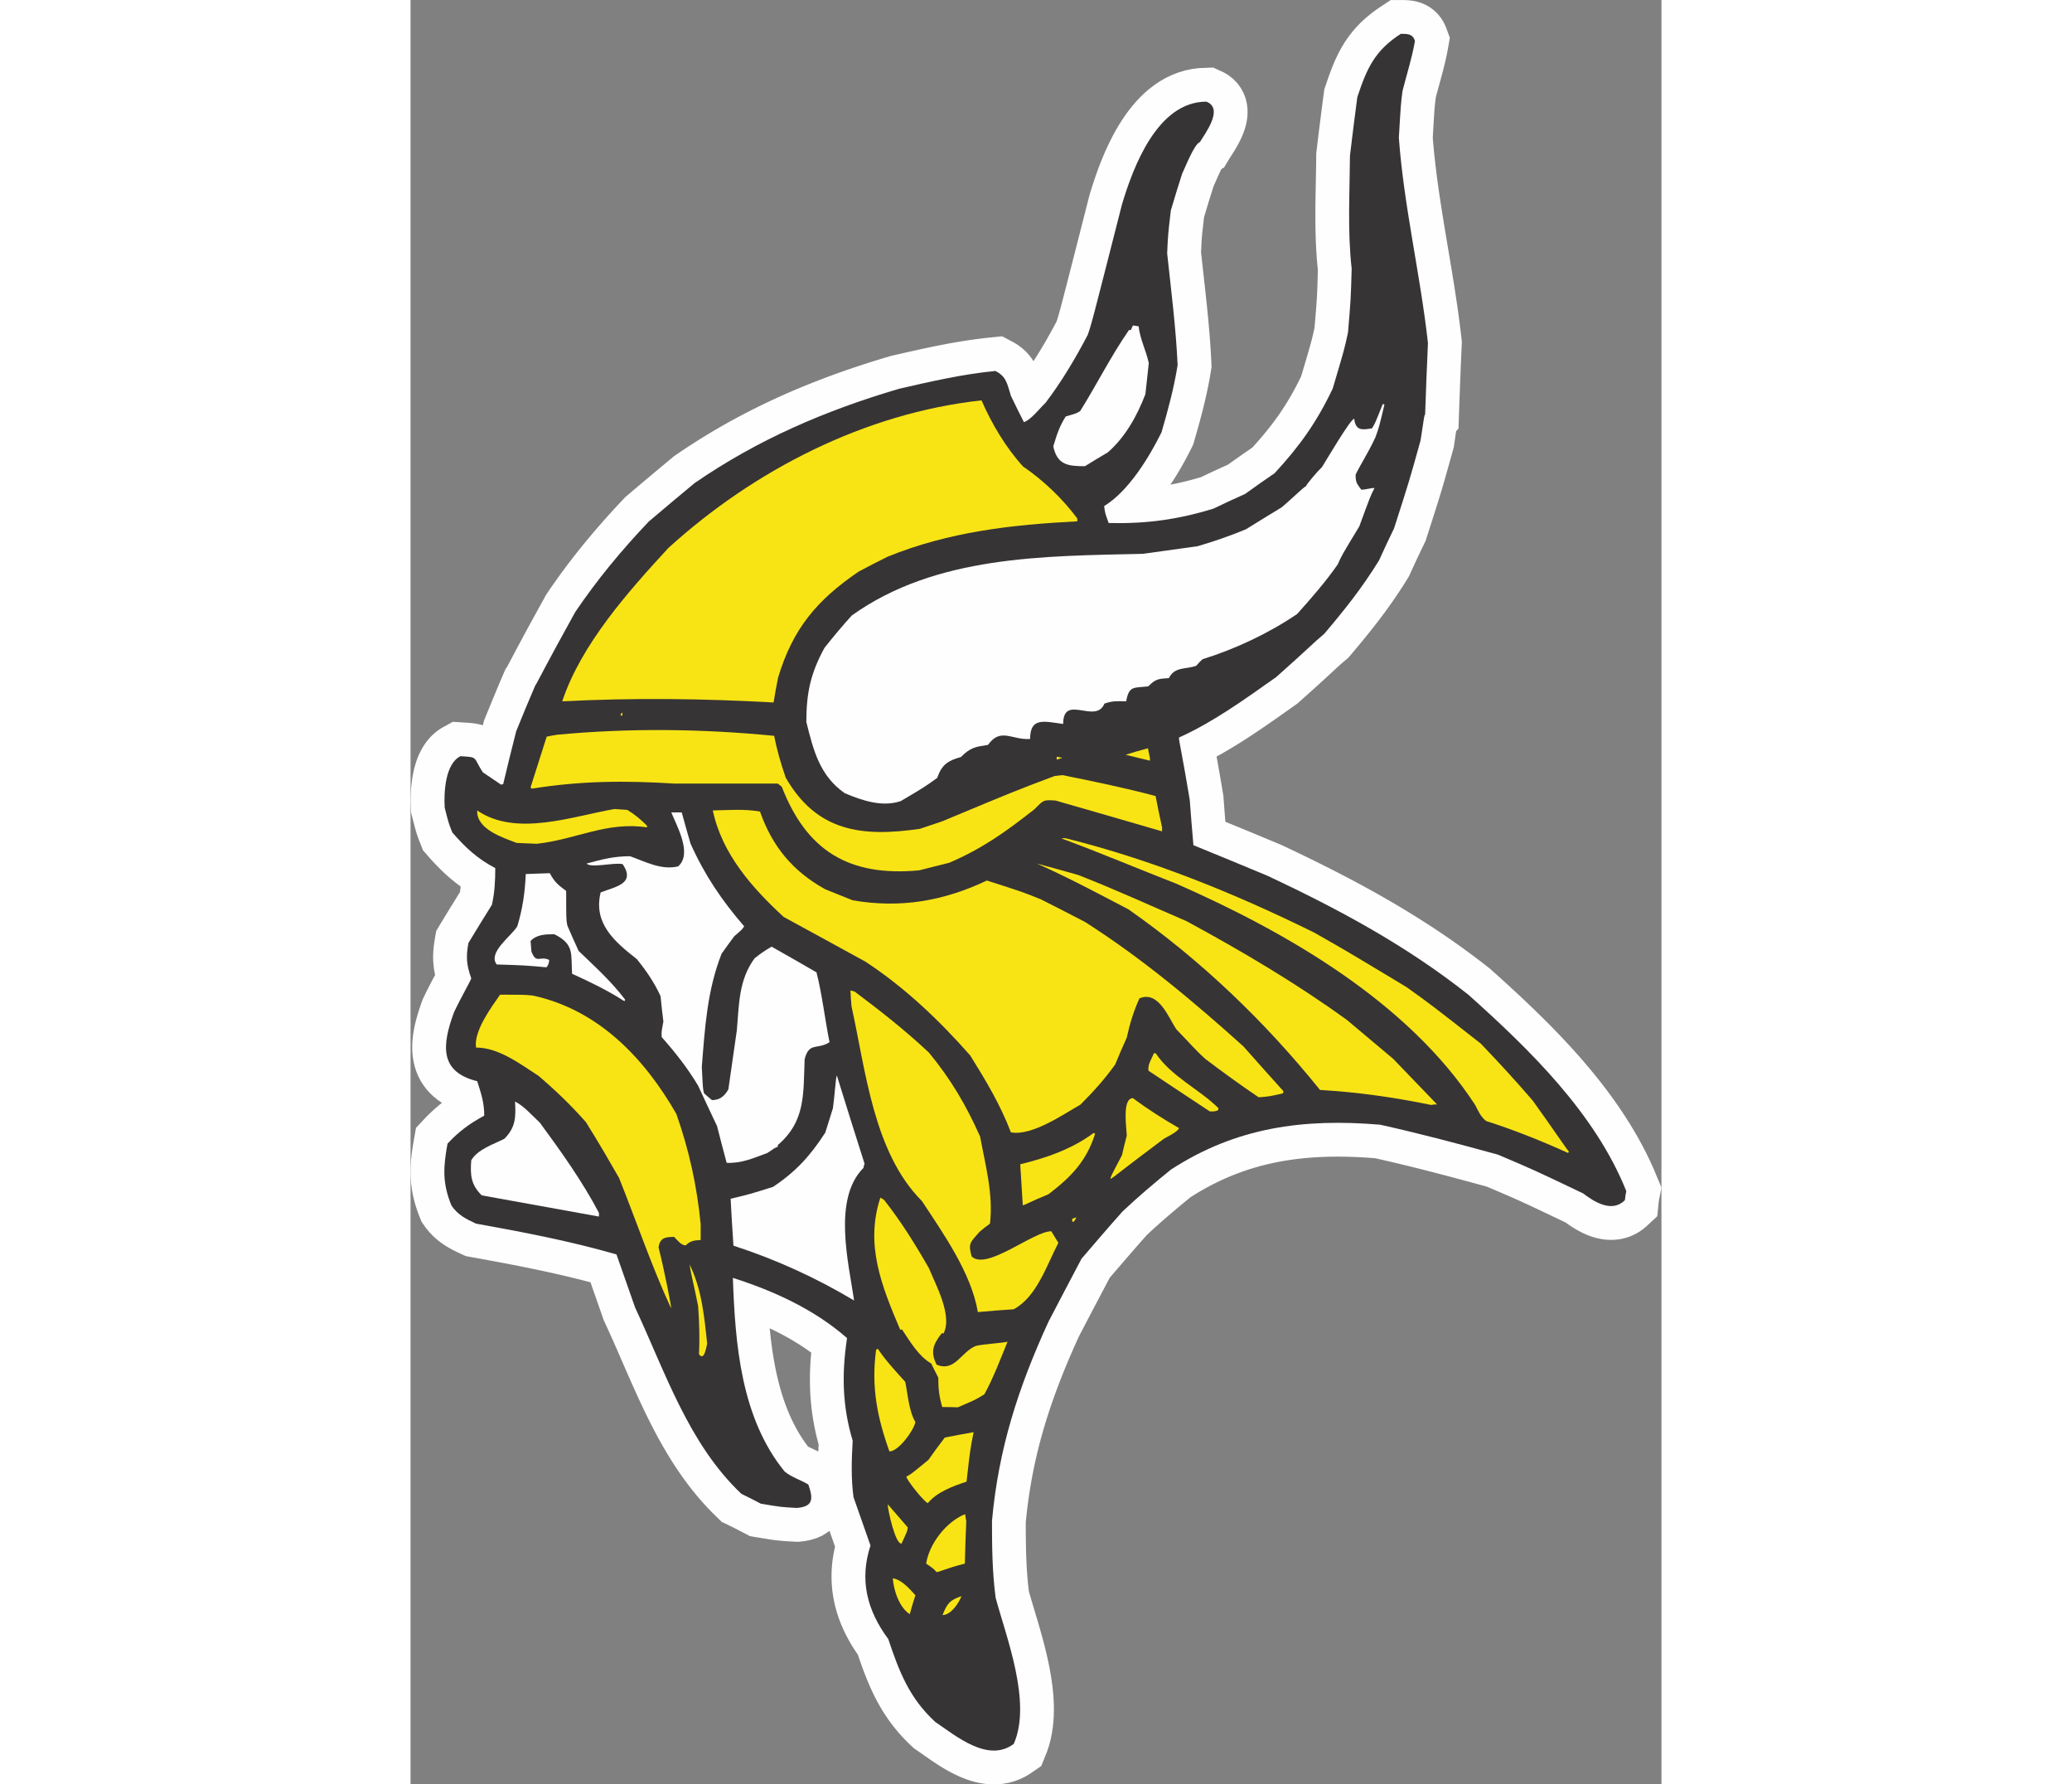 <?xml version="1.0" encoding="UTF-8"?>
<!DOCTYPE svg PUBLIC "-//W3C//DTD SVG 1.1//EN" "http://www.w3.org/Graphics/SVG/1.1/DTD/svg11.dtd">
<!-- Creator: CorelDRAW -->
<svg xmlns="http://www.w3.org/2000/svg" xml:space="preserve" width="7.848in" height="6.757in" version="1.1" style="shape-rendering:geometricPrecision; text-rendering:geometricPrecision; image-rendering:optimizeQuality; fill-rule:evenodd; clip-rule:evenodd"
viewBox="0 0 7847.74 11192.11"
 xmlns:xlink="http://www.w3.org/1999/xlink"
 xmlns:xodm="http://www.corel.com/coreldraw/odm/2003">
 <rect x="0" y="0" width="7847.74" height="11192.11" fill="#808080" stroke="none"/>
 <defs>
  <style type="text/css">
   <![CDATA[
    .fil0 {fill:#FEFEFE}
    .fil1 {fill:#373435}
    .fil2 {fill:#F8E415}
   ]]>
  </style>
 </defs>
 <g id="Layer_x0020_1">
  <g id="_2008741705136">
   <path class="fil0" d="M4961.75 1529.83l0.35 -6.52 0.35 -5.91 0.35 -5.75 0.38 -5.67 0.37 -5.4 0.4 -5.25 0.4 -5.12 0.95 -11.1 0.49 -5.32 0.58 -5.96 0.63 -6.29 0.69 -6.66 0.74 -7.02 0.8 -7.33 0.9 -8.12 0.95 -8.53 1.04 -9.1 1.12 -9.76 1.22 -10.44 1.32 -11.33 1.41 -12.01 0.99 -8.5 1.3 -4.39 2.12 -7.12 2.14 -7.2 2.1 -7.04 2.15 -7.19 2.15 -7.17 2.14 -7.15 2.13 -7.11 2.08 -6.9 2.14 -7.04 2.18 -7.17 2.16 -7.09 2.09 -6.87 2.17 -7.05 2.18 -7.11 3.73 -12.1 2.73 -8.82 2.18 -7.02 2.14 -6.89 3.87 -12.31 4.53 -14.35 2.51 -7.91 2.21 -6.9 2.26 -7.04 2.2 -6.84 0.45 -1.38 4.56 -10.14 5.82 -13.23 6.09 -13.87 6.3 -14.3 6.47 -14.43 6.58 -14.31 6.52 -13.71 6.18 -12.47 0.81 -1.53 15.72 -8.19 32.91 -54.72 2.15 -3.44 3.17 -4.99 4.03 -6.25 4.83 -7.49 5.37 -8.39 5.82 -9.2 6.26 -10.07 6.55 -10.81 6.75 -11.45 6.92 -12.17 7.07 -12.95 7.11 -13.72 7.08 -14.49 6.93 -15.24 6.85 -16.38 6.56 -17.54 6.09 -18.62 5.53 -20.16 4.72 -21.95 3.51 -23.88 1.86 -26.16 -0.48 -28.37 -3.57 -30.88 -7.66 -32.64 -12.36 -33.49 -17.58 -32.92 -22.36 -30.77 -26.39 -27.21 -28.83 -22.7 -29.99 -18.04 -66.85 -30.69 -88.15 3.68 -45.06 5.69 -43.76 9.3 -42.15 12.66 -40.31 15.72 -38.23 18.39 -36.07 20.7 -33.97 22.69 -31.91 24.41 -29.88 25.77 -27.98 26.94 -26.19 27.87 -24.61 28.72 -23.07 29.38 -21.65 29.86 -20.35 30.27 -19.19 30.65 -18.05 30.88 -17 30.98 -16 31.02 -15.1 31 -14.23 30.86 -13.39 30.64 -12.59 30.29 -11.88 29.95 -11.15 29.47 -10.45 28.83 -9.79 28.14 -9.17 27.39 -8.55 26.5 -7.96 25.49 -8.5 28.11 -18.41 72.21 -16.15 63.43 -15.13 59.36 -14.12 55.42 -13.19 51.69 -12.24 48.04 -11.39 44.57 -10.53 41.24 -9.74 38.05 -8.99 35.06 -8.25 32.16 -7.56 29.37 -6.92 26.8 -6.3 24.33 -5.74 22.07 -5.18 19.83 -4.69 17.8 -4.23 15.91 -3.8 14.15 -3.39 12.48 -3.05 11.04 -2.71 9.7 -2.41 8.42 -2.14 7.34 -1.88 6.31 -1.77 5.73 -1.7 5.41 -1.64 5.08 -1.66 5.05 -0.7 2.09 -6.45 12.19 -7.07 13.2 -7.08 13.13 -7.16 13.14 -7.17 13.07 -7.19 12.97 -7.21 12.87 -7.29 12.88 -7.34 12.85 -7.35 12.73 -7.38 12.65 -7.45 12.62 -7.5 12.58 -7.55 12.52 -7.54 12.36 -7.63 12.35 -7.68 12.3 -7.73 12.23 -7.78 12.15 -5.62 8.67 -11.25 -17.26 -17.75 -22.8 -20.36 -21.89 -22.49 -20.15 -23.88 -17.93 -24.82 -15.63 -75.8 -40.27 -83.81 8.38 -20.7 2.23 -20.61 2.39 -20.61 2.53 -20.54 2.68 -20.35 2.8 -20.38 2.93 -20.34 3.07 -20.22 3.18 -20.13 3.28 -20.04 3.39 -20.02 3.48 -19.98 3.6 -19.83 3.66 -19.79 3.75 -19.76 3.82 -19.72 3.91 -19.62 3.96 -19.53 4.03 -19.5 4.08 -19.42 4.14 -19.39 4.17 -19.26 4.21 -19.24 4.23 -19.24 4.29 -19.09 4.28 -19.07 4.31 -19.03 4.32 -18.96 4.34 -18.89 4.33 -18.85 4.33 -25.44 5.84 -50.57 15.13 -44.5 13.65 -44.3 13.95 -44.14 14.27 -43.94 14.6 -43.72 14.91 -43.57 15.26 -43.4 15.62 -43.24 15.99 -43.01 16.35 -42.86 16.73 -42.69 17.13 -42.53 17.53 -42.33 17.93 -42.17 18.35 -42.01 18.78 -41.87 19.24 -41.68 19.67 -41.52 20.13 -41.36 20.6 -41.2 21.07 -41.02 21.54 -40.89 22.05 -40.72 22.55 -40.59 23.07 -40.41 23.59 -40.24 24.11 -40.11 24.64 -39.95 25.2 -39.79 25.73 -39.65 26.31 -46.98 31.96 -16.93 14.1 -9.07 7.56 -8.93 7.46 -8.91 7.42 -9.06 7.55 -9.03 7.53 -8.94 7.46 -8.95 7.46 -9.07 7.57 -9.03 7.54 -8.97 7.5 -9.04 7.55 -9.05 7.57 -8.97 7.5 -18 15.06 -9.06 7.59 -9.14 7.66 -9.01 7.58 -9.01 7.56 -18.12 15.26 -8.97 7.57 -8.99 7.57 -9.14 7.71 -9.1 7.69 -18.12 15.34 -18.16 15.42 -9.01 7.67 -17.67 15.01 -24.15 25.51 -16.45 17.53 -16.34 17.57 -16.24 17.61 -16.17 17.69 -16.09 17.75 -16 17.83 -15.89 17.87 -15.81 17.95 -15.72 18 -15.65 18.12 -15.54 18.17 -15.44 18.23 -15.36 18.33 -15.26 18.4 -15.15 18.45 -15.07 18.56 -14.97 18.63 -14.9 18.74 -14.77 18.8 -14.67 18.88 -14.59 18.99 -14.51 19.1 -14.37 19.16 -14.28 19.25 -14.21 19.4 -14.07 19.44 -13.94 19.49 -13.89 19.65 -13.8 19.78 -13.69 19.88 -18.55 27.29 -22.4 40.33 -16.98 30.67 -16.17 29.28 -15.34 27.9 -14.59 26.57 -13.84 25.31 -13.1 24.03 -12.34 22.74 -11.68 21.55 -11.01 20.39 -10.33 19.21 -9.68 18.05 -9.1 17.01 -8.51 15.95 -7.9 14.85 -7.3 13.78 -6.79 12.82 -6.29 11.91 -5.79 10.97 -5.25 9.96 -4.73 8.96 -4.28 8.08 -3.86 7.27 -3.26 6.14 -2.83 5.25 -2.32 4.28 -1.07 1.94 -9.67 13.41 -12.99 29.99 -3.95 9.14 -3.92 9.12 -3.87 9.05 -3.87 9.07 -3.87 9.1 -3.87 9.12 -3.81 9.01 -3.85 9.11 -3.84 9.13 -3.8 9.07 -3.8 9.08 -3.77 9.04 -3.78 9.06 -3.8 9.15 -3.76 9.06 -3.73 9.03 -3.72 9 -3.77 9.14 -3.75 9.12 -3.7 9.01 -3.69 8.99 -3.7 9.02 -3.69 9.01 -3.73 9.12 -3.69 9.03 -3.68 9.01 -3.65 8.96 -3.68 9 -16.38 40.24 -6.23 24.17 -1.31 5.13 -14.79 -4.85 -28.72 -5.89 -23.16 -3 -20.07 -1.79 -19.47 -1.35 -81.92 -5.1 -71.12 39.06 -23.83 16.03 -21.68 17.46 -19.44 18.45 -17.24 19.05 -15.28 19.44 -13.47 19.65 -11.72 19.47 -10.28 19.36 -8.98 19.12 -7.87 18.9 -6.85 18.6 -6 18.34 -5.24 18.13 -4.56 17.84 -3.89 17.41 -3.41 17.2 -2.91 17.02 -2.47 16.62 -2.05 16.25 -1.73 16.03 -1.39 15.8 -1.08 15.42 -0.8 14.87 -0.58 14.58 -0.35 14.24 -0.16 13.85 0.05 13.39 0.19 12.91 0.35 12.48 0.48 11.94 1.63 31.07 9.54 37.55 3.93 15.37 3.57 13.94 3.29 12.57 3.06 11.5 3 10.94 3.05 10.72 3.1 10.33 3.19 10.13 3.34 10.03 3.45 9.9 3.51 9.57 3.53 9.38 3.67 9.49 3.87 9.88 17.64 44.63 32.28 36.98 8.64 9.76 8.67 9.69 8.69 9.54 8.76 9.51 8.92 9.5 8.96 9.39 8.94 9.19 9.03 9.15 9.24 9.15 9.46 9.21 9.53 9.02 9.56 8.87 9.8 8.87 9.99 8.83 9.99 8.58 10.1 8.51 10.47 8.55 10.63 8.45 10.71 8.25 10.82 8.14 11.16 8.13 1.98 1.4 -0.03 0.36 -0.58 5.45 -0.63 5.34 -0.66 5.31 -0.72 5.35 -0.74 5.26 -0.78 5.06 -0.61 3.77 -2.97 4.78 -4.65 7.47 -4.77 7.67 -4.63 7.47 -4.65 7.49 -4.74 7.65 -4.63 7.49 -4.63 7.47 -4.71 7.61 -4.65 7.52 -4.65 7.54 -4.69 7.6 -4.61 7.49 -4.69 7.59 -4.71 7.67 -4.62 7.53 -4.63 7.55 -4.69 7.65 -4.72 7.73 -4.6 7.53 -4.6 7.55 -4.7 7.71 -4.65 7.68 -4.56 7.53 -4.64 7.67 -4.59 7.61 -4.61 7.66 -24.88 41.43 -9.94 57.05 -3.05 20.04 -2.57 20.37 -1.95 20.58 -1.29 20.86 -0.52 21.26 0.33 21.59 1.25 21.56 2.13 21.53 3.05 21.39 3.85 21.15 1.85 8.3 -6.44 12.04 -8.6 16.19 -9.05 17.17 -9.42 18.11 -9.69 18.89 -9.9 19.66 -10 20.32 -14.15 29.49 -11.11 30.81 -7.61 22.07 -7.3 22.27 -6.87 22.39 -6.48 22.71 -5.98 23.03 -5.42 23.3 -4.77 23.65 -4.08 24.06 -3.24 24.6 -2.32 25.24 -1.18 25.79 0.05 26.31 1.52 27.09 3.2 27.66 5.09 28.1 7.18 28.4 9.51 28.58 11.96 28.4 14.47 27.8 16.89 26.8 19.19 25.49 21.29 23.91 23.13 22.06 24.56 20.03 25.88 18.1 2.79 1.67 -3.64 2.85 -8.83 7.07 -8.58 7.07 -8.67 7.27 -8.6 7.41 -8.51 7.48 -8.43 7.62 -8.22 7.57 -8.33 7.84 -8.32 8 -8.14 8.01 -8.19 8.2 -8.08 8.29 -8.12 8.48 -50.18 53.65 -13.67 75.57 -2.55 14.59 -2.45 14.62 -2.32 14.58 -2.2 14.63 -2.05 14.75 -1.89 14.8 -1.7 14.81 -1.52 14.9 -1.31 15.14 -1.08 15.36 -0.81 15.43 -0.55 15.54 -0.24 15.74 0.07 15.85 0.41 15.93 0.74 16.06 1.14 16.37 1.52 16.43 1.92 16.38 2.29 16.49 2.75 16.65 3.14 16.66 3.57 16.66 3.96 16.68 4.41 16.8 4.79 16.73 5.19 16.73 5.6 16.79 6.02 16.82 6.38 16.82 15.27 37.99 24.95 35.4 14.78 18.76 15.43 17.59 15.97 16.41 16.41 15.24 16.61 13.99 16.55 12.72 16.52 11.64 16.22 10.51 15.81 9.52 15.36 8.64 14.87 7.89 14.32 7.23 13.78 6.68 13.21 6.2 36.84 16.96 54.24 9.74 27.49 4.97 27.5 5.01 27.52 5.04 27.43 5.06 27.36 5.1 27.36 5.15 27.36 5.19 27.27 5.23 27.26 5.29 27.18 5.33 27.15 5.4 27.09 5.46 27.03 5.53 26.99 5.6 26.98 5.69 26.9 5.76 26.85 5.84 26.75 5.91 26.74 6.03 26.68 6.11 26.61 6.21 26.51 6.3 26.5 6.43 26.48 6.54 26.35 6.64 26.25 6.75 26.21 6.88 3.32 9.44 3.66 10.37 3.57 10.2 3.63 10.36 3.7 10.56 3.67 10.43 3.59 10.24 3.64 10.39 3.69 10.56 3.66 10.43 3.59 10.26 7.34 21.02 3.67 10.47 3.59 10.27 3.64 10.45 3.71 10.62 3.66 10.45 3.59 10.29 7.36 21.11 7.09 20.24 21.62 46.77 16.91 37.21 16.83 37.6 16.82 38.01 16.82 38.35 16.9 38.71 16.98 38.98 17.13 39.25 17.29 39.43 17.52 39.65 17.8 39.83 18.12 39.94 18.47 40.04 18.9 40.1 19.35 40.12 19.87 40.1 20.4 40.04 21.05 40.01 21.7 39.87 22.43 39.72 23.19 39.51 24.01 39.29 24.9 39.01 25.84 38.71 26.82 38.33 27.86 37.92 28.97 37.48 30.12 36.96 31.3 36.37 32.54 35.74 33.83 35.07 57.76 56.37 38.54 18.5 6.86 3.34 6.97 3.41 7.03 3.48 7.02 3.5 7.04 3.54 7.09 3.59 7.25 3.7 7.32 3.76 7.25 3.72 7.33 3.8 7.52 3.9 7.5 3.89 7.46 3.88 7.5 3.92 37.62 19.64 44.93 7.48 11 1.83 10.31 1.7 9.78 1.62 9.28 1.52 8.79 1.44 8.25 1.32 8.02 1.29 7.91 1.23 7.45 1.14 7.13 1.06 7.28 1.06 6.93 0.96 6.79 0.92 6.75 0.85 7 0.86 6.9 0.76 6.43 0.69 6.7 0.67 6.87 0.65 6.66 0.56 6.48 0.53 6.7 0.5 6.92 0.49 7.07 0.46 7.06 0.44 7.07 0.42 7.57 0.44 7.82 0.43 8.12 0.45 8.59 0.46 27.18 1.48 44.63 -5.28 34.24 -6.75 36.18 -10.94 38.47 -17.02 39.27 -25.25 4.31 -4.02 0.55 1.56 3.34 9.48 9.96 28.44 3.34 9.47 9.95 28.42 3.34 9.47 4.49 12.84 -1.33 5.4 -5.61 26.32 -4.76 26.32 -3.87 26.38 -3 26.38 -2.09 26.27 -1.23 26.15 -0.33 26.16 0.54 26.04 1.42 25.87 2.27 25.74 3.14 25.56 3.96 25.34 4.78 25.11 5.56 24.85 6.37 24.66 7.11 24.34 7.84 24.03 8.54 23.74 9.26 23.48 9.89 23.12 10.51 22.78 11.13 22.52 11.77 22.27 12.3 21.89 12.87 21.61 13.36 21.27 13.89 21.02 8.66 12.48 3.08 9.11 6.8 19.82 6.91 19.74 7 19.65 7.16 19.63 7.3 19.54 7.49 19.52 7.71 19.51 7.97 19.51 8.25 19.53 8.52 19.43 8.81 19.37 9.2 19.45 9.54 19.37 9.92 19.31 10.33 19.28 10.78 19.24 11.21 19.15 11.7 19.09 12.17 18.98 12.68 18.88 13.2 18.78 13.76 18.67 14.24 18.46 14.81 18.34 15.37 18.16 15.93 17.99 16.49 17.8 17.08 17.61 17.62 17.37 28.67 27.07 25.61 17.49 11.82 8.21 12.75 8.94 13.59 9.55 14.28 10.02 15.07 10.5 15.79 10.85 16.45 11.11 17.14 11.29 17.85 11.44 18.49 11.44 19.17 11.39 19.93 11.29 20.67 11.06 21.45 10.75 22.32 10.37 23.19 9.85 24.2 9.21 25.15 8.39 26.3 7.48 27.43 6.29 28.55 4.92 29.76 3.27 30.88 1.36 31.8 -0.88 32.53 -3.36 32.93 -6.08 33.13 -8.97 32.71 -11.95 31.89 -14.79 30.77 -17.58 75.33 -51.62 36.45 -90.77 12.59 -38.3 10.09 -38.45 7.8 -38.39 5.72 -38.26 3.85 -38.03 2.16 -37.78 0.65 -37.5 -0.72 -37.25 -1.94 -36.91 -3.03 -36.55 -4 -36.28 -4.9 -35.94 -5.64 -35.52 -6.34 -35.2 -6.93 -34.81 -7.46 -34.35 -7.86 -33.87 -8.22 -33.37 -8.47 -32.8 -8.7 -32.28 -8.8 -31.57 -8.83 -30.84 -8.8 -30.14 -8.71 -29.33 -8.5 -28.38 -8.25 -27.44 -7.91 -26.41 -7.52 -25.29 -7.02 -24.05 -6.45 -22.62 -2.25 -8.24 -1.58 -12.96 -1.55 -13.48 -1.45 -13.53 -1.38 -13.64 -1.28 -13.63 -1.21 -13.71 -1.12 -13.78 -1.06 -13.87 -0.98 -13.87 -0.9 -13.84 -0.82 -13.96 -0.77 -14.09 -0.7 -14.03 -0.63 -14.05 -0.56 -14.18 -0.53 -14.36 -0.47 -14.3 -0.42 -14.28 -0.35 -14.31 -0.33 -14.51 -0.28 -14.52 -0.24 -14.42 -0.19 -14.62 -0.18 -14.68 -0.13 -14.63 -0.11 -14.69 -0.06 -14.72 -0.06 -14.88 -0.03 -14.83 -0.01 -14.88 0 -4.85 2.96 -30.73 4.27 -39.18 4.71 -38.84 5.17 -38.49 5.6 -38.19 6.04 -37.84 6.47 -37.55 6.93 -37.35 7.34 -37.11 7.78 -36.86 8.19 -36.66 8.65 -36.52 9.05 -36.4 9.48 -36.2 9.9 -36.11 10.35 -36.06 10.76 -36.02 11.17 -35.91 11.6 -35.91 12.02 -35.92 12.43 -35.92 12.86 -35.95 13.27 -36 13.71 -36.11 14.12 -36.23 14.53 -36.28 14.92 -36.4 15.36 -36.56 15.77 -36.77 16.18 -36.89 16.59 -37.12 15.03 -33 3.89 -7.49 6.45 -12.39 6.43 -12.35 6.46 -12.39 6.45 -12.39 6.38 -12.2 6.45 -12.33 6.54 -12.5 6.46 -12.37 6.45 -12.32 6.42 -12.28 6.47 -12.34 6.46 -12.34 6.39 -12.16 6.45 -12.27 6.55 -12.46 6.47 -12.34 6.47 -12.29 6.45 -12.31 6.49 -12.32 6.45 -12.28 19.43 -36.86 6.47 -12.31 12.87 -24.43 6.56 -12.41 6.47 -12.31 6.39 -12.1 1.95 -3.69 8.39 -9.81 7.99 -9.3 7.97 -9.3 7.96 -9.27 7.9 -9.22 7.96 -9.25 8.01 -9.33 7.88 -9.17 7.91 -9.19 7.98 -9.25 7.94 -9.22 7.9 -9.14 7.9 -9.14 8.03 -9.26 8.01 -9.27 7.86 -9.07 7.87 -9.06 7.99 -9.17 7.98 -9.18 7.89 -9.05 7.87 -9 8.02 -9.14 8.01 -9.15 7.86 -8.95 7.93 -8.99 8.01 -9.08 7.94 -8.99 7.93 -8.94 7.96 -8.96 1.96 -2.2 2.12 -2 8.62 -8.06 8.66 -8.07 8.69 -8.02 8.73 -8.02 8.76 -7.98 8.74 -7.93 8.83 -7.93 8.91 -7.98 8.84 -7.85 8.87 -7.86 9.01 -7.91 8.99 -7.87 8.95 -7.78 9 -7.8 9.16 -7.87 9.19 -7.9 9.13 -7.8 9.14 -7.77 9.2 -7.78 9.26 -7.8 9.28 -7.79 9.26 -7.75 9.35 -7.78 9.44 -7.84 9.35 -7.74 10.66 -8.79 17.82 -14.64 9.49 -7.75 9.51 -7.76 25.68 -16.25 34.17 -20.52 34.15 -19.4 34.18 -18.33 34.17 -17.29 34.22 -16.25 34.28 -15.28 34.4 -14.31 34.49 -13.39 34.59 -12.45 34.76 -11.57 34.97 -10.7 35.14 -9.85 35.36 -9.02 35.62 -8.21 35.94 -7.43 36.21 -6.66 36.5 -5.89 36.81 -5.14 37.21 -4.4 37.55 -3.7 37.93 -2.98 38.34 -2.3 38.78 -1.61 39.18 -0.96 39.6 -0.29 40.04 0.34 40.54 0.98 41 1.57 41.48 2.18 41.94 2.75 28.83 2.27 8.41 1.87 22.68 5.11 22.68 5.17 22.75 5.26 22.78 5.31 22.73 5.35 22.72 5.41 22.78 5.47 22.73 5.51 22.73 5.56 22.75 5.62 22.78 5.67 22.74 5.7 22.78 5.76 22.75 5.79 22.82 5.86 22.76 5.86 22.76 5.92 22.8 5.95 22.8 5.99 22.75 6 22.78 6.06 22.81 6.09 22.82 6.12 22.8 6.13 22.79 6.16 22.8 6.18 22.81 6.21 22.81 6.22 22.84 6.25 22.79 6.25 9.21 2.54 7.42 3.16 34.9 14.84 19.34 8.25 15.97 6.82 15.13 6.48 14.35 6.16 13.68 5.9 13.12 5.67 12.55 5.46 12.16 5.33 11.96 5.28 11.77 5.22 11.63 5.21 11.69 5.26 11.96 5.43 12.19 5.56 12.51 5.75 12.96 5.99 13.62 6.34 14.24 6.65 15.01 7.05 15.94 7.5 16.86 7.97 17.96 8.51 19.11 9.08 20.31 9.65 44.86 21.37 24.66 11.75 26.28 12.54 9.32 4.44 8.96 6.45 10.03 7.03 10.43 7.08 10.85 7.12 11.42 7.2 11.93 7.2 12.32 7.07 12.95 7.05 13.47 6.87 14.14 6.74 14.74 6.47 15.36 6.15 16.18 5.81 17.07 5.38 17.89 4.79 18.76 4.1 19.62 3.25 20.65 2.3 21.51 1.09 22.15 -0.23 22.9 -1.77 23.73 -3.5 23.87 -5.4 23.62 -7.2 23.52 -9.21 23.09 -11.18 22.02 -12.91 20.89 -14.42 19.7 -15.92 71.55 -66.62 8.44 -84.57 0.38 -3.12 0.51 -3.67 0.67 -4.28 0.79 -4.66 0.87 -4.78 0.97 -5.1 13.73 -69.08 -44.77 -107.6 -22.41 -50.05 -23.64 -49.32 -24.81 -48.6 -25.93 -47.87 -26.94 -47.14 -27.96 -46.49 -28.9 -45.79 -29.79 -45.12 -30.61 -44.46 -31.38 -43.8 -32.1 -43.16 -32.8 -42.57 -33.42 -41.95 -33.98 -41.34 -34.51 -40.76 -35.02 -40.22 -35.44 -39.65 -35.82 -39.09 -36.14 -38.55 -36.46 -38.04 -36.69 -37.52 -36.9 -37.02 -37.05 -36.51 -37.18 -36.07 -37.25 -35.58 -37.25 -35.1 -37.23 -34.65 -37.14 -34.17 -37.02 -33.74 -36.87 -33.3 -41.72 -37.42 -43.12 -33.72 -38.52 -29.51 -38.69 -29 -38.83 -28.54 -39.01 -28.05 -39.11 -27.59 -39.29 -27.13 -39.42 -26.72 -39.6 -26.29 -39.71 -25.86 -39.84 -25.46 -40 -25.1 -40.15 -24.7 -40.26 -24.35 -40.4 -23.99 -40.54 -23.69 -40.71 -23.35 -40.78 -23.04 -40.94 -22.73 -41.06 -22.46 -41.21 -22.2 -41.32 -21.94 -41.44 -21.69 -41.59 -21.49 -41.73 -21.25 -41.8 -21.04 -41.97 -20.87 -42.1 -20.7 -42.23 -20.53 -42.33 -20.38 -42.47 -20.24 -46.5 -21.99 -33.72 -14.14 -14.66 -6.13 -14.71 -6.15 -14.74 -6.15 -14.74 -6.16 -14.7 -6.11 -14.71 -6.13 -14.74 -6.11 -14.7 -6.11 -14.71 -6.09 -14.7 -6.09 -14.7 -6.07 -14.67 -6.06 -14.67 -6.05 -14.74 -6.09 -14.71 -6.04 -14.62 -6.02 -14.66 -6.02 -14.71 -6.05 -14.66 -6.01 -14.67 -6.02 -14.62 -5.99 -11.96 -4.92 -0.26 -3.3 -0.7 -8.89 -0.72 -8.85 -0.69 -8.69 -0.68 -8.66 -0.68 -8.76 -0.68 -8.76 -1.35 -17.4 -0.67 -8.85 -0.68 -8.8 -0.65 -8.66 -0.67 -8.8 -0.67 -8.83 -0.67 -8.82 -0.67 -8.81 -0.65 -8.62 -1.35 -18.23 -6.03 -36.27 -4.32 -25.81 -4.18 -24.72 -4.03 -23.65 -3.89 -22.54 -3.74 -21.49 -3.6 -20.4 -3.44 -19.44 -3.31 -18.41 -3.14 -17.39 -2.99 -16.38 -0.16 -0.87 6.92 -3.78 21.39 -11.94 21.2 -12.1 21.06 -12.26 20.9 -12.41 20.73 -12.55 20.57 -12.65 20.41 -12.77 20.24 -12.84 20.1 -12.94 19.95 -13 19.81 -13.07 19.7 -13.13 19.55 -13.17 19.35 -13.16 19.26 -13.19 19.14 -13.21 18.99 -13.18 18.85 -13.15 18.77 -13.16 18.65 -13.12 18.53 -13.08 18.37 -12.99 18.26 -12.92 18.12 -12.82 27.72 -19.6 28.88 -25.65 19.01 -16.93 17.84 -15.94 16.77 -15.01 15.77 -14.16 14.79 -13.33 13.83 -12.49 12.94 -11.73 12.1 -11 11.32 -10.33 10.57 -9.67 9.86 -9.05 9.23 -8.48 8.62 -7.94 8.12 -7.49 7.53 -6.98 6.95 -6.43 6.68 -6.17 6.25 -5.79 5.79 -5.35 5.5 -5.05 5.22 -4.78 5.06 -4.59 4.92 -4.44 4.74 -4.25 4.78 -4.24 4.81 -4.23 4.9 -4.26 5.13 -4.42 5.31 -4.53 5.7 -4.81 20.46 -17.14 23.93 -28.24 12.25 -14.51 12.17 -14.49 12.12 -14.5 11.98 -14.42 11.94 -14.43 11.88 -14.47 11.8 -14.47 11.73 -14.48 11.65 -14.48 11.61 -14.56 11.59 -14.65 11.47 -14.65 11.43 -14.72 11.36 -14.77 11.31 -14.85 11.26 -14.94 11.2 -15.03 11.14 -15.12 11.11 -15.26 11.04 -15.34 10.99 -15.47 10.95 -15.6 10.93 -15.77 10.84 -15.86 10.8 -16 10.77 -16.19 10.72 -16.32 10.72 -16.56 10.67 -16.74 10.58 -16.84 17.63 -28.47 11.26 -25.14 5.47 -12.07 5.52 -12.14 5.59 -12.18 5.62 -12.21 5.63 -12.12 5.66 -12.14 5.72 -12.2 5.72 -12.15 5.76 -12.14 5.77 -12.13 5.79 -12.1 5.83 -12.14 5.83 -12.07 5.87 -12.12 12.48 -25.7 13.28 -41.33 8.18 -25.45 7.66 -23.9 7.23 -22.5 6.79 -21.21 6.38 -19.97 6 -18.8 5.72 -17.94 5.38 -17.02 5.1 -16.16 4.86 -15.49 4.66 -14.9 4.48 -14.44 4.33 -14.06 4.19 -13.71 4.11 -13.56 4.03 -13.46 3.98 -13.43 3.94 -13.41 3.98 -13.6 4.02 -13.89 4.07 -14.16 4.17 -14.62 4.33 -15.25 4.46 -15.83 4.65 -16.54 4.87 -17.39 5.13 -18.38 5.41 -19.44 5.7 -20.51 6.07 -21.82 9.99 -35.96 5.99 -40.51 3.54 -23.97 3.05 -20.56 2.48 -16.5 14.59 -15.09 3.28 -95.95 1.99 -55.73 0.97 -27.48 0.54 -14.52 0.5 -14.1 1.09 -29.79 0.97 -26.06 0.52 -13.92 0.53 -13.9 0.54 -13.99 1.08 -27.87 0.55 -13.8 1.06 -26.36 0.63 -15.31 0.58 -13.78 0.59 -13.92 0.59 -13.89 0.6 -13.81 0.61 -13.8 1.21 -27.07 1.31 -28.19 1.49 -31.07 -6.72 -58.26 -5.13 -41.82 -5.4 -41.65 -5.64 -41.53 -5.87 -41.36 -6.05 -41.21 -6.24 -41.06 -6.36 -40.94 -6.5 -40.8 -6.59 -40.64 -6.66 -40.5 -6.7 -40.42 -6.75 -40.28 -6.74 -40.13 -6.72 -40 -6.67 -39.94 -6.63 -39.82 -6.52 -39.66 -6.41 -39.55 -6.27 -39.49 -6.13 -39.36 -5.94 -39.24 -5.74 -39.15 -5.52 -39.1 -5.3 -38.99 -5.02 -38.87 -4.74 -38.78 -4.43 -38.72 -4.12 -38.65 -3.77 -38.55 -3.41 -38.46 -1.97 -25.05 0.29 -4.85 1.05 -18.07 0.99 -16.91 0.94 -15.93 0.86 -14.76 0.83 -13.79 0.76 -12.78 0.74 -11.95 0.67 -11.15 0.65 -10.25 0.6 -9.47 0.59 -8.8 0.54 -8.11 0.53 -7.46 0.49 -6.77 0.52 -6.59 0.47 -6 0.44 -5.22 0.47 -5.23 0.47 -5 0.46 -4.69 0.48 -4.63 0.47 -4.35 0.55 -4.83 0.55 -4.85 0.59 -4.84 0.63 -5.17 0.7 -5.51 0.76 -6.01 1.02 -7.86 1.64 -6.31 2.37 -9.04 2.48 -9.26 2.54 -9.47 2.53 -9.33 2.58 -9.47 10.71 -39.02 2.74 -9.94 5.48 -20.08 2.76 -10.22 2.76 -10.28 2.77 -10.42 2.73 -10.42 2.71 -10.49 2.73 -10.7 2.65 -10.63 2.64 -10.7 2.62 -10.9 2.59 -10.99 2.55 -11.13 2.45 -11.06 2.4 -11.14 2.37 -11.36 2.3 -11.51 2.2 -11.52 2.08 -11.38 11.77 -66.89 -26.09 -70.75 -12.52 -26.16 -16.35 -26.35 -20.27 -25.43 -23.86 -23.15 -26.19 -19.6 -26.89 -15.33 -26.41 -11.38 -24.64 -7.71 -21.92 -4.92 -19.25 -2.92 -16.71 -1.66 -14.48 -0.82 -12.2 -0.35 -10.42 -0.1 -72.63 -0.13 -70.38 46.5 -18.44 12.78 -17.95 13.07 -17.42 13.35 -16.95 13.69 -16.38 13.98 -15.86 14.3 -15.33 14.61 -14.83 14.99 -14.27 15.29 -13.68 15.55 -13.1 15.79 -12.57 16.1 -11.96 16.28 -11.41 16.47 -10.79 16.57 -10.26 16.68 -9.75 16.83 -9.25 16.88 -8.73 16.86 -8.33 16.94 -7.93 17 -7.54 16.95 -7.18 16.91 -6.93 17 -6.67 17.06 -6.45 17.08 -6.25 17.09 -6.13 17.21 -6.01 17.32 -5.95 17.43 -12.3 36.73 -7.19 54.94 -1.48 11.45 -1.5 11.47 -1.49 11.52 -1.5 11.47 -1.5 11.52 -1.49 11.5 -2.98 23.11 -1.47 11.52 -1.48 11.54 -1.48 11.58 -1.47 11.54 -1.45 11.45 -1.47 11.57 -1.47 11.66 -1.45 11.58 -1.44 11.52 -1.45 11.6 -1.43 11.58 -1.45 11.66 -1.41 11.58 -1.41 11.56 -1.43 11.73 -1.4 11.64 -1.38 11.58 -1.38 11.67 -1.37 11.64 -1.36 11.66 -2.64 22.73 -0.31 33.1 -0.26 21.59 -0.31 21.7 -0.35 21.73 -0.4 21.86 -0.41 21.98 -0.44 22.09 -0.43 22.16 -0.44 22.25 -0.42 22.37 -0.4 22.48 -0.36 22.57 -0.32 22.66 -0.26 22.71 -0.21 22.87 -0.12 22.94 -0.04 22.96 0.05 23.11 0.16 23.25 0.29 23.28 0.4 23.41 0.56 23.51 0.7 23.58 0.88 23.62 1.03 23.73 1.24 23.88 1.44 23.95 1.65 23.96 1.86 24.09 2.11 24.18 2.35 24.26 0.96 8.91 -0.08 3.07 -0.45 16.34 -0.44 15.3 -0.4 14.36 -0.4 13.39 -0.39 12.64 -0.38 12.04 -0.36 11.18 -0.38 10.61 -0.38 10.15 -0.39 9.72 -0.38 9.27 -0.41 8.93 -0.43 8.88 -0.45 8.71 -0.47 8.54 -0.51 8.55 -0.56 8.85 -0.61 9.19 -0.64 9.37 -0.72 9.81 -0.76 10.29 -0.84 10.86 -0.89 11.45 -0.99 12.18 -1.05 12.96 -1.15 13.79 -1.22 14.67 -1.33 15.7 -1.4 16.78 -1.5 17.8 -0.44 5.24 -3.92 17.98 -0.75 3.43 -1.66 7.47 -1.56 7 -1.52 6.66 -1.43 6.21 -1.43 6.04 -1.47 6.11 -1.47 6.03 -1.48 5.94 -1.6 6.24 -1.7 6.52 -1.77 6.68 -1.94 7.16 -2.11 7.66 -2.29 8.23 -2.5 8.87 -2.69 9.44 -2.97 10.31 -3.21 11.09 -3.48 11.93 -3.75 12.83 -4.04 13.73 -6.23 21.1 -7.91 26.76 -5.41 18.24 -5.79 19.5 -6.2 20.86 -1.79 6.02 -1.62 3.38 -8.56 17.43 -8.55 17.03 -8.6 16.69 -8.67 16.45 -8.71 16.15 -8.75 15.84 -8.83 15.58 -8.91 15.38 -8.97 15.1 -9.13 15 -9.21 14.79 -9.32 14.6 -9.44 14.46 -9.58 14.33 -9.74 14.24 -9.92 14.17 -10.06 14.06 -10.28 14.05 -10.47 14.02 -10.67 14.01 -10.88 13.98 -11.13 14.03 -11.36 14.06 -11.59 14.05 -11.86 14.15 -12.19 14.28 -12.44 14.35 -12.73 14.43 -13.04 14.57 -11.34 12.49 -3.47 2.38 -11.77 8.09 -11.79 8.11 -11.78 8.14 -11.8 8.15 -11.86 8.23 -11.92 8.3 -11.91 8.34 -11.9 8.36 -11.97 8.45 -11.99 8.52 -12.04 8.62 -11.95 8.62 -5.49 3.98 -5.26 2.37 -12.79 5.78 -12.81 5.8 -12.79 5.83 -12.73 5.81 -12.74 5.86 -12.78 5.89 -12.84 5.96 -12.75 5.95 -12.73 5.98 -12.83 6.05 -12.82 6.11 -12.78 6.11 -10.17 4.9 -4.17 1.26 -19.1 5.59 -18.82 5.33 -18.62 5.08 -18.54 4.87 -18.33 4.62 -18.2 4.4 -18.1 4.17 -18.02 3.97 -17.91 3.74 -17.8 3.53 -5.47 1.02 3.64 -5.42 12.1 -18.51 11.69 -18.4 11.38 -18.32 11.07 -18.31 10.72 -18.14 10.38 -17.98 10.06 -17.82 9.69 -17.55 9.37 -17.33 9.05 -17.09 8.73 -16.82 8.33 -16.39 16.25 -32.49 9.21 -31.74 3.85 -13.35 3.83 -13.32 3.84 -13.4 3.82 -13.46 3.8 -13.49 3.77 -13.48 3.76 -13.56 3.72 -13.56 3.7 -13.64 3.64 -13.6 3.64 -13.71 3.6 -13.8 3.53 -13.73 3.5 -13.78 3.5 -14.01 3.41 -13.96 3.36 -13.92 3.32 -14.03 3.27 -14.11 3.22 -14.19 3.14 -14.2 3.09 -14.27 3.05 -14.41 2.97 -14.49 2.89 -14.51 2.8 -14.49 2.77 -14.69 2.67 -14.76 2.59 -14.78 2.5 -14.83 5.88 -36.2 -2.17 -44.67 -1.22 -22.93 -1.33 -22.89 -1.42 -22.91 -1.54 -22.87 -1.61 -22.76 -1.7 -22.66 -1.77 -22.75 -1.88 -22.71 -1.93 -22.56 -2 -22.51 -2.06 -22.56 -2.13 -22.45 -2.16 -22.41 -2.23 -22.37 -2.26 -22.34 -2.32 -22.29 -2.32 -22.19 -2.36 -22.14 -2.39 -22.16 -2.41 -22.11 -2.42 -22 -2.43 -21.95 -2.43 -21.97 -2.45 -21.87 -2.42 -21.81 -2.43 -21.76 -2.41 -21.73 -2.4 -21.68 -2.36 -21.61 -2.34 -21.54 -0.61 -5.67 0.21 -4.78 0.42 -9.28 0.42 -8.94 0.38 -8.28 0.38 -7.62 0.35 -7.12 0.38 -6.92zm-2403.69 7574.44l-7.89 -3.87 -11.31 -5.38 -10.32 -4.85 -9.41 -4.4 -8.42 -3.99 -7.41 -3.6 -6.34 -3.19 -3.66 -1.93 -2.38 -3.04 -18.97 -26.16 -18 -26.82 -17.07 -27.52 -16.2 -28.23 -15.33 -28.9 -14.49 -29.59 -13.68 -30.27 -12.9 -30.93 -12.11 -31.57 -11.37 -32.2 -10.63 -32.81 -9.93 -33.41 -9.21 -33.94 -8.57 -34.49 -7.91 -34.98 -7.3 -35.47 -6.69 -35.9 -6.11 -36.25 -5.55 -36.64 -5.06 -37.02 -4.54 -37.28 -4.09 -37.52 -1.99 -20.65 9.66 4.56 20.65 10.03 20.49 10.27 20.26 10.48 20.04 10.7 19.81 10.92 19.6 11.17 19.35 11.38 19.12 11.63 18.87 11.86 18.62 12.1 18.32 12.31 18.07 12.57 17.51 12.61 -1.29 14.05 -1.85 22.75 -1.56 22.76 -1.29 22.73 -0.99 22.78 -0.72 22.82 -0.39 22.87 -0.09 22.83 0.24 22.85 0.55 22.89 0.9 22.89 1.21 22.88 1.57 22.98 1.92 23.04 2.29 23.03 2.63 23.05 3.01 23.1 3.37 23.15 3.77 23.2 4.12 23.14 4.51 23.22 4.9 23.31 5.31 23.33 5.67 23.3 6.07 23.37 2.68 9.71 -0.5 10.02 -0.59 11.72 -0.54 11.93 -0.45 10.49z"/>
   <path class="fil1" d="M7627.27 7471.03c-194.99,-487.47 -606.24,-888.09 -990.9,-1231.98 -389.99,-308.44 -808.32,-533.56 -1256.8,-744.51 -155.99,-65.59 -311.99,-129.4 -467.98,-193.21 -8.86,-95.73 -15.95,-189.67 -23.05,-283.63 -47.86,-290.71 -70.9,-381.12 -67.36,-391.75 216.27,-97.49 416.57,-242.85 609.79,-379.35 219.81,-194.99 226.9,-209.17 301.35,-271.21 129.41,-152.45 239.31,-290.71 343.89,-460.88 30.13,-67.36 62.05,-134.72 93.95,-200.31 95.72,-297.81 95.72,-297.81 166.63,-553.06 23.05,-155.99 23.05,-155.99 28.36,-161.31 5.32,-150.67 10.64,-299.57 17.73,-448.48 -47.86,-430.75 -150.67,-854.41 -182.58,-1286.93 12.41,-212.71 12.41,-212.71 23.05,-294.25 26.59,-104.59 60.27,-209.17 77.99,-313.76 -14.18,-44.32 -46.09,-44.32 -88.63,-44.32 -164.85,106.36 -212.71,216.27 -272.99,397.07 -15.95,122.31 -31.91,244.63 -46.09,366.94 -1.77,235.76 -15.95,473.29 10.63,709.06 -5.31,191.44 -5.31,191.44 -23.04,400.61 -23.05,106.36 -23.05,106.36 -95.73,350.99 -99.27,209.17 -207.4,361.62 -365.17,531.79 -62.04,42.54 -124.08,85.09 -184.35,129.4 -67.36,30.13 -132.95,60.27 -198.53,92.18 -225.13,69.13 -421.89,95.72 -657.65,90.41 -23.05,-63.82 -23.05,-63.82 -28.36,-106.36 154.22,-93.95 283.62,-308.44 359.85,-462.66 40.77,-140.04 77.99,-276.53 101.04,-421.89 -10.64,-233.99 -40.77,-467.97 -65.59,-700.19 5.31,-118.77 5.31,-118.77 23.04,-269.44 23.05,-78 46.09,-154.22 70.91,-230.45 17.73,-35.45 76.23,-187.9 111.68,-198.53 30.13,-51.41 152.45,-209.17 40.77,-253.49 -306.67,0 -459.11,407.7 -530.02,645.24 -189.67,744.51 -189.67,744.51 -214.49,817.18 -78,148.91 -163.09,292.49 -264.13,425.44 -35.45,33.68 -92.18,108.13 -136.49,122.31 -28.36,-54.95 -54.95,-109.9 -81.54,-164.85 -23.05,-74.45 -28.37,-122.31 -97.49,-155.99 -203.86,19.5 -404.17,65.59 -604.47,111.68 -462.66,136.49 -884.55,317.3 -1283.39,592.06 -95.73,79.77 -191.45,159.54 -287.17,241.08 -170.17,179.04 -324.39,365.17 -460.88,567.24 -193.22,347.44 -239.31,446.7 -251.71,462.66 -40.77,93.95 -79.77,189.67 -118.77,285.39 -28.37,109.91 -54.95,219.81 -81.54,331.49 -5.32,0 -8.87,1.77 -12.41,3.55 -38.99,-26.59 -77.99,-53.18 -115.22,-78 -63.81,-97.49 -24.82,-93.95 -140.04,-101.04 -97.49,47.86 -104.59,230.45 -99.27,322.62 24.81,97.5 24.81,97.5 47.86,155.99 83.31,95.73 157.77,164.86 269.44,223.35 0,78 -3.54,154.22 -21.27,230.45 -49.63,79.77 -99.27,159.54 -147.13,239.31 -15.95,86.86 -12.41,136.49 17.73,221.58 -5.31,19.5 -60.27,111.68 -108.13,212.72 -76.22,207.4 -92.17,374.03 145.36,432.52 24.82,76.23 44.31,134.73 44.31,216.27 -92.17,49.63 -159.53,99.27 -230.44,175.49 -26.59,145.35 -33.68,246.39 24.81,388.2 39,58.5 92.18,85.09 154.22,113.45 296.03,53.18 592.06,109.91 881,193.22 39,109.91 78,221.58 116.99,333.26 189.67,405.93 335.03,854.41 666.51,1168.17 40.77,19.49 81.55,40.77 122.31,62.04 127.63,21.27 127.63,21.27 226.9,26.59 104.59,-8.86 101.04,-60.27 70.91,-147.13 -47.86,-28.36 -106.36,-46.09 -148.9,-81.54 -272.99,-335.03 -310.21,-797.69 -324.39,-1214.25 257.03,81.54 512.29,198.53 716.14,377.57 -33.68,223.35 -30.13,425.43 35.45,643.46 -7.09,118.77 -10.64,237.53 5.31,354.53 35.45,101.04 70.91,202.09 106.36,303.13 -70.91,216.26 -21.27,407.7 111.68,586.74 69.13,207.4 132.95,370.49 294.26,519.38 131.17,88.63 331.48,258.81 492.79,138.27 115.22,-260.58 -47.86,-671.83 -113.45,-916.45 -21.27,-159.54 -23.04,-320.85 -23.04,-482.16 40.77,-452.02 164.85,-836.69 354.53,-1249.71 69.13,-132.95 138.27,-264.13 207.4,-395.3 85.09,-99.27 170.17,-198.54 257.03,-296.03 97.49,-92.18 198.53,-177.27 303.12,-262.35 409.48,-265.89 831.37,-322.62 1313.53,-281.85 248.17,54.95 494.56,120.54 739.19,187.9 225.13,95.72 225.13,95.72 533.56,242.85 74.45,56.73 182.58,122.31 262.35,42.55 1.77,-19.5 5.32,-39 8.87,-56.73z"/>
   <path class="fil2" d="M7267.43 7222.86c-8.87,-5.32 -109.91,-157.77 -226.9,-319.08 -104.59,-122.31 -214.49,-241.08 -326.17,-358.07 -310.21,-242.85 -310.21,-242.85 -466.2,-354.53 -382.89,-230.45 -382.89,-230.45 -579.65,-342.12 -499.88,-246.4 -1019.27,-457.34 -1561.69,-592.06 -8.86,0 -15.95,0 -23.05,1.77 253.49,93.95 473.3,187.9 719.69,283.63 689.56,303.12 1453.57,740.96 1875.45,1387.97 21.27,40.77 33.68,72.68 69.13,101.04 177.27,56.73 345.67,124.09 514.06,200.31 1.77,-3.55 3.55,-7.09 5.32,-8.86z"/>
   <path class="fil2" d="M6439.6 6926.83c-92.18,-95.72 -184.35,-191.45 -274.76,-285.39 -97.49,-81.55 -193.22,-163.09 -288.94,-242.85 -322.62,-233.99 -657.65,-430.75 -1006.86,-620.42 -226.9,-97.49 -453.8,-202.08 -682.47,-290.71 -86.86,-24.82 -171.95,-47.86 -257.03,-70.91 194.99,86.86 384.67,187.9 574.34,287.17 453.79,317.31 854.41,701.96 1201.85,1132.72 239.31,14.18 462.66,46.09 696.64,93.95 12.41,-1.77 24.82,-3.55 37.23,-3.55z"/>
   <path class="fil0" d="M6109.89 2537.78c-3.55,-1.77 -7.09,-3.55 -10.63,-3.55 -47.86,120.54 -47.86,120.54 -67.36,152.45 -56.73,8.87 -102.81,19.5 -111.68,-60.27 -23.04,0 -182.58,272.99 -202.08,303.12 -31.91,30.13 -95.72,106.36 -101.04,120.54 -12.41,3.55 -76.23,67.36 -150.67,131.17 -76.23,46.09 -150.67,92.18 -225.13,138.27 -97.49,40.77 -200.31,76.23 -303.12,106.36 -115.23,15.95 -230.45,31.91 -343.89,47.86 -623.97,14.18 -1299.35,10.64 -1825.82,386.44 -58.5,63.81 -118.77,136.49 -171.95,203.85 -86.86,159.54 -113.45,281.85 -113.45,464.43 44.31,177.26 83.31,336.8 241.08,446.7 109.9,46.09 233.99,88.63 350.98,49.63 147.13,-86.86 147.13,-86.86 228.67,-145.36 30.13,-85.09 67.36,-108.13 148.9,-131.17 60.27,-60.27 90.41,-63.81 170.17,-76.23 79.77,-111.67 150.67,-28.36 264.13,-37.22 0,-138.27 88.63,-109.91 207.4,-93.95 0,-193.22 203.85,5.32 258.81,-127.63 49.63,-17.73 81.54,-15.96 136.49,-14.19 17.73,-99.27 46.09,-83.31 138.27,-93.95 46.09,-46.09 62.04,-47.86 129.4,-51.41 37.23,-74.45 104.59,-53.18 171.95,-78 12.41,-14.18 24.82,-28.36 39,-40.77 205.63,-63.82 416.56,-163.09 593.83,-283.63 90.41,-101.04 179.04,-202.08 255.26,-311.99 23.05,-53.17 23.05,-53.17 134.72,-237.53 70.91,-193.21 70.91,-193.21 95.73,-241.08 -28.37,0 -51.41,10.64 -83.31,10.64 -28.37,-39 -35.45,-44.32 -35.45,-93.95 23.04,-51.41 76.22,-131.17 124.09,-233.99 23.04,-63.81 23.04,-63.81 56.72,-205.63z"/>
   <path class="fil2" d="M5477.06 6845.29c-85.09,-93.95 -168.4,-187.9 -251.71,-281.85 -315.53,-283.62 -634.6,-551.29 -992.68,-779.96 -92.18,-47.87 -184.36,-95.73 -276.53,-141.81 -113.45,-46.09 -113.45,-46.09 -340.35,-118.77 -272.99,129.4 -544.2,175.49 -842,124.09 -58.5,-23.05 -115.23,-46.09 -171.95,-69.13 -202.08,-111.68 -331.49,-265.9 -409.48,-487.48 -97.5,-17.73 -198.54,-8.86 -296.03,-7.09 56.73,271.22 246.39,485.7 444.93,668.28 170.17,92.18 340.35,186.13 512.29,280.08 246.4,161.31 462.66,366.94 657.65,588.52 99.27,159.54 187.9,306.67 255.26,482.16 131.17,24.81 329.71,-113.45 436.06,-173.72 81.55,-81.54 150.68,-157.77 218.04,-251.71 23.04,-56.73 47.86,-113.45 72.67,-168.41 19.5,-88.63 42.55,-164.85 79.77,-246.39 120.54,-51.41 182.58,122.31 232.21,194.99 83.31,85.09 113.45,124.09 182.59,186.13 108.13,81.54 219.81,163.08 333.25,239.31 67.36,-5.32 67.36,-5.32 152.45,-24.82 0,-5.32 1.77,-8.86 3.55,-12.41z"/>
   <path class="fil2" d="M5069.36 6951.65c-118.77,-118.77 -296.03,-198.54 -393.53,-343.89 -5.32,-1.77 -8.87,-1.77 -12.41,-1.77 -12.41,33.68 -40.77,70.91 -33.68,109.9 127.63,85.09 255.26,170.17 384.66,255.26 31.91,0 31.91,0 51.41,-7.09 0,-5.32 1.77,-8.87 3.55,-12.41z"/>
   <path class="fil2" d="M4821.18 7075.73c-99.27,-56.72 -196.76,-118.77 -288.94,-187.9 -70.91,0 -39,193.22 -39,235.77 -10.63,40.77 -21.27,81.54 -30.13,122.31 -70.91,134.73 -70.91,134.73 -72.68,148.91 30.14,-15.95 35.45,-28.37 335.03,-251.72 23.05,-14.18 88.63,-44.31 95.72,-67.36z"/>
   <path class="fil2" d="M4714.83 5189.65c-14.19,-65.59 -28.37,-131.17 -40.77,-196.76 -193.22,-51.41 -389.98,-92.18 -584.97,-131.18 -15.95,1.77 -31.91,3.55 -47.86,5.32 -253.49,95.72 -253.49,95.72 -703.74,283.63 -47.86,15.95 -95.73,31.91 -141.81,47.86 -365.17,53.18 -647.01,17.73 -842,-320.85 -30.13,-86.86 -54.95,-171.95 -72.68,-262.35 -452.02,-44.32 -907.59,-49.63 -1359.61,-7.09 -23.05,3.55 -46.09,7.09 -67.36,12.41 -33.68,104.59 -67.36,210.95 -101.05,317.31 1.77,1.77 3.55,5.32 7.09,8.86 306.67,-49.63 588.52,-51.41 896.96,-31.91 214.49,0 430.75,0 647.01,0 7.09,5.32 15.95,12.41 24.82,19.5 155.99,402.39 421.88,565.47 861.5,524.7 62.05,-15.96 125.86,-31.91 189.67,-47.87 207.4,-88.63 358.07,-196.76 533.56,-335.03 58.5,-58.5 54.95,-60.27 132.95,-54.95 221.58,63.81 444.93,127.63 668.28,193.22 0,-8.87 0,-17.73 0,-24.82z"/>
   <path class="fil2" d="M4638.6 4753.58c-5.32,-21.27 -8.86,-40.77 -12.41,-60.27 -47.86,12.41 -93.95,26.59 -140.04,40.77 49.63,12.41 101.04,24.81 152.45,37.23 0,-7.09 0,-12.41 0,-17.73z"/>
   <path class="fil0" d="M4631.51 2277.2c-17.73,-81.54 -54.95,-148.9 -63.81,-230.45 -12.41,-1.77 -24.81,-3.54 -35.45,-5.31 -5.31,8.86 -8.86,17.73 -12.41,28.36 -5.32,0 -8.87,0 -12.41,0 -113.45,163.09 -202.09,342.12 -306.67,508.74 -23.05,14.19 -23.05,14.19 -90.41,33.68 -40.77,63.82 -56.73,117 -78,187.91 24.82,115.22 90.41,124.08 198.54,124.08 47.86,-30.13 95.72,-58.49 143.58,-86.86 109.91,-95.72 184.36,-230.44 235.77,-365.16 7.09,-65.59 14.18,-131.18 21.27,-194.99z"/>
   <path class="fil2" d="M4294.71 7111.18c-3.55,-1.77 -7.09,-3.55 -8.86,-5.31 -134.73,101.04 -299.58,157.76 -460.89,196.76 5.32,85.09 10.64,170.17 15.95,257.03 19.5,-3.55 44.32,-21.27 161.31,-69.13 141.81,-108.13 239.31,-209.17 292.49,-379.35z"/>
   <path class="fil2" d="M4183.04 3252.15c-92.18,-124.09 -212.72,-239.31 -340.35,-326.17 -108.13,-118.77 -196.76,-267.67 -260.57,-414.8 -730.33,79.77 -1425.2,436.07 -1964.09,925.32 -249.94,271.22 -547.74,604.47 -666.51,962.54 444.93,-23.04 881,-17.73 1325.93,7.09 8.86,-53.18 17.73,-104.59 28.36,-155.99 92.18,-306.67 242.85,-485.7 505.2,-664.74 60.27,-31.91 120.54,-63.82 182.58,-93.95 384.66,-155.99 776.42,-200.31 1189.44,-221.58 0,-7.09 0,-12.41 0,-17.73z"/>
   <path class="fil2" d="M4177.72 7635.89c-8.87,1.77 -17.73,5.31 -26.59,8.86 0,5.32 0,10.64 0,17.73 3.55,0 7.09,0 10.64,0 5.31,-8.86 10.63,-17.73 15.95,-26.59z"/>
   <path class="fil2" d="M4089.09 4753.58c-12.41,-3.55 -24.82,-5.32 -35.45,-7.09 0,5.32 0,10.63 0,17.73 10.63,-3.55 23.05,-7.09 35.45,-10.63z"/>
   <path class="fil2" d="M4064.27 7795.42c-15.95,-24.81 -30.13,-49.63 -44.31,-72.67 -113.45,0 -407.7,249.94 -499.88,157.76 -23.04,-83.31 -8.86,-86.86 49.63,-154.22 21.27,-17.73 42.55,-35.45 65.59,-51.41 21.27,-186.13 -28.36,-363.38 -62.04,-545.97 -88.63,-198.53 -182.58,-358.07 -320.85,-526.47 -147.13,-138.27 -304.89,-262.35 -466.2,-382.89 -8.87,-3.55 -17.73,-5.31 -26.59,-7.09 1.77,33.68 3.54,67.36 7.09,101.04 88.63,397.07 136.49,914.68 441.38,1219.57 132.95,202.08 310.21,452.02 350.99,696.64 74.45,-7.09 148.9,-12.41 225.13,-17.73 145.35,-77.99 207.4,-278.31 280.07,-416.57z"/>
   <path class="fil2" d="M3745.2 8415.85c-40.77,8.87 -152.45,14.18 -200.31,26.59 -92.18,38.99 -131.18,164.85 -244.63,116.99 -40.77,-81.54 -21.27,-127.63 31.91,-196.77 3.55,0 7.09,0 12.41,0 56.73,-113.45 -53.17,-310.21 -92.17,-407.7 -85.09,-148.9 -175.49,-294.26 -281.85,-428.98 -8.86,-5.32 -15.95,-10.63 -23.04,-14.18 -97.5,296.03 8.86,556.6 124.08,827.82 3.55,0 7.09,0 12.41,0 49.63,74.45 102.81,166.63 182.58,212.71 14.18,28.37 28.36,58.5 44.31,88.63 0,69.13 5.32,118.77 24.82,184.35 31.91,0 63.81,0 97.49,1.77 111.68,-47.86 111.68,-47.86 166.63,-81.54 56.72,-102.81 101.04,-221.58 145.35,-329.71z"/>
   <path class="fil2" d="M3532.48 8983.09c-60.27,10.63 -120.54,21.27 -180.81,33.68 -35.45,46.09 -69.13,92.18 -102.81,140.04 -109.91,90.41 -109.91,90.41 -138.27,104.59 0,19.5 109.91,157.77 134.72,166.63 58.5,-70.91 157.77,-106.36 242.85,-134.72 23.05,-203.85 23.05,-203.85 44.31,-310.21z"/>
   <path class="fil2" d="M3486.39 9539.7c-3.55,-14.19 -5.32,-28.37 -7.09,-42.55 -117,46.09 -225.13,184.35 -244.63,310.21 44.31,30.13 44.31,30.13 65.59,53.18 15.95,0 63.81,-24.82 177.27,-53.18 1.77,-90.41 5.31,-179.04 8.86,-267.67z"/>
   <path class="fil2" d="M3456.26 10011.22c-74.45,26.59 -88.63,44.32 -118.77,118.77 53.18,0 102.81,-76.22 118.77,-118.77z"/>
   <path class="fil2" d="M3167.32 8919.28c-40.77,-67.36 -47.86,-175.49 -63.82,-251.71 -58.49,-65.59 -122.31,-132.95 -171.94,-207.4 -3.55,1.77 -7.09,3.54 -10.64,5.31 -31.91,232.22 7.09,425.43 83.31,638.15 58.5,0 154.22,-134.72 163.09,-184.35z"/>
   <path class="fil2" d="M3167.32 10005.9c-37.23,-40.77 -85.09,-97.49 -141.81,-106.35 5.32,76.22 40.77,182.58 106.36,225.13 10.63,-40.77 23.04,-79.77 35.45,-118.77z"/>
   <path class="fil2" d="M3119.46 9580.47c-42.55,-49.63 -85.09,-97.49 -125.86,-145.35 0,33.68 47.86,253.49 86.86,246.39 35.45,-76.22 35.45,-76.22 39,-101.04z"/>
   <path class="fil0" d="M2848.24 7299.08c-58.49,-184.35 -116.99,-368.7 -173.72,-553.06 -7.09,7.09 -14.18,134.72 -24.81,205.63 -15.95,49.63 -31.91,101.04 -47.86,152.45 -93.95,145.35 -184.36,244.62 -327.94,340.35 -147.13,46.09 -147.13,46.09 -265.9,74.45 5.32,97.5 10.64,194.99 17.73,294.26 267.67,86.86 515.84,200.31 756.92,343.89 -33.68,-232.21 -136.49,-636.38 58.5,-831.36 1.77,-8.87 3.55,-17.73 7.09,-26.59z"/>
   <path class="fil0" d="M2628.43 6536.85c-28.36,-141.81 -46.09,-297.81 -81.54,-437.85 -93.95,-54.95 -187.9,-108.13 -281.85,-161.31 -53.18,31.91 -53.18,31.91 -106.35,72.67 -101.05,136.49 -97.5,292.49 -111.68,452.02 -17.73,122.31 -35.45,246.4 -53.18,370.48 -23.04,40.77 -53.18,67.37 -102.81,67.37 -17.73,-14.19 -33.68,-28.37 -49.63,-42.55 -7.09,-24.82 -7.09,-24.82 -14.18,-164.85 19.5,-248.17 33.68,-480.38 124.09,-710.83 26.59,-37.23 53.18,-74.45 79.77,-109.91 47.86,-40.77 47.86,-40.77 62.04,-62.04 -140.03,-161.31 -249.94,-324.39 -336.8,-519.38 -19.5,-65.59 -37.23,-131.17 -54.95,-194.99 -23.04,0 -44.31,0 -65.59,0 33.68,83.31 134.72,260.58 42.55,338.57 -104.59,24.82 -202.09,-28.36 -301.35,-63.81 -101.04,0 -175.49,19.5 -272.99,46.09 30.13,30.13 173.72,-8.86 226.9,3.55 81.54,122.31 -40.77,140.04 -138.27,177.26 -47.86,194.99 88.63,310.21 226.9,418.35 60.27,74.45 109.9,147.13 148.9,232.22 5.32,53.17 10.63,106.35 17.73,159.53 -12.41,65.59 -12.41,65.59 -10.63,97.5 85.09,95.72 163.08,194.99 228.67,304.89 39,83.31 78,168.4 118.77,253.49 19.5,76.23 39,152.45 60.27,230.45 95.72,3.54 168.4,-30.14 255.26,-62.05 49.63,-33.68 49.63,-33.68 65.59,-39 0,-3.54 0,-7.09 0,-10.63 175.49,-150.67 159.54,-320.85 168.4,-538.88 28.37,-109.91 79.77,-56.73 155.99,-106.36z"/>
   <path class="fil2" d="M1860.88 8428.25c-17.73,-168.4 -33.68,-342.12 -109.91,-496.34 5.32,47.87 30.14,141.81 53.18,260.58 7.09,101.04 10.64,200.31 5.32,301.35 33.68,47.86 46.09,-47.87 51.41,-65.59z"/>
   <path class="fil2" d="M1820.11 7678.43c-23.04,-239.31 -72.67,-464.43 -152.45,-691.33 -202.08,-352.75 -491.02,-654.1 -900.5,-742.73 -53.18,-5.32 -53.18,-5.32 -205.63,-5.32 -53.18,76.23 -166.63,228.67 -150.68,331.49 141.81,0 276.53,102.81 391.76,177.26 109.9,93.95 202.08,182.59 297.8,290.71 30.13,51.41 47.86,70.91 207.4,349.21 108.13,269.44 203.85,553.06 326.17,817.18 5.32,-1.77 -42.54,-239.31 -77.99,-381.11 8.86,-60.27 42.54,-65.59 97.49,-65.59 19.5,19.49 44.31,53.17 72.68,53.17 28.36,-28.36 53.18,-31.91 93.95,-33.68 0,-33.68 0,-67.36 0,-99.27z"/>
   <path class="fil2" d="M1483.31 5179.01c-39,-39 -76.23,-70.91 -124.09,-99.27 -26.59,-1.77 -53.18,-3.55 -79.77,-5.32 -260.58,44.31 -616.88,177.27 -861.5,8.86 -5.32,118.77 161.31,170.18 248.17,203.86 40.77,1.77 83.31,3.54 125.85,5.31 244.63,-26.59 441.38,-141.81 691.33,-102.81 0,-3.55 0,-7.09 0,-10.63z"/>
   <path class="fil0" d="M1346.82 6270.95c-85.09,-113.45 -191.45,-209.17 -292.49,-306.67 -24.82,-53.18 -47.86,-106.36 -70.91,-159.54 -7.09,-37.22 -7.09,-37.22 -7.09,-216.26 -51.41,-39 -72.67,-54.95 -102.81,-111.67 -51.41,1.77 -101.04,3.54 -150.67,5.31 -5.31,116.99 -19.5,216.27 -53.18,327.94 -38.99,63.81 -186.13,163.09 -129.4,239.31 171.95,5.32 171.95,5.32 311.99,17.73 12.41,-12.41 15.95,-28.36 17.73,-46.09 -58.5,-28.37 -81.55,28.36 -111.68,-53.18 -1.77,-23.05 -3.55,-44.32 -5.32,-65.59 37.23,-40.77 93.95,-42.55 148.91,-42.55 129.4,63.81 102.81,127.63 111.67,248.17 113.45,51.41 223.35,104.59 327.94,171.95 1.77,-3.55 3.55,-7.09 5.32,-8.87z"/>
   <path class="fil2" d="M1329.09 4469.96c-7.09,3.55 -7.09,3.55 -12.41,17.73 3.54,0 7.09,0 12.41,0 0,-7.09 0,-12.41 0,-17.73z"/>
   <path class="fil0" d="M1181.96 7607.52c-104.58,-198.53 -237.53,-384.66 -370.48,-565.47 -46.09,-42.54 -99.27,-104.59 -155.99,-132.95 5.32,95.72 5.32,161.31 -67.36,233.99 -70.91,35.45 -166.63,65.59 -207.4,134.73 -7.09,93.95 -1.77,152.45 65.59,219.81 244.63,44.31 489.25,88.63 735.64,132.95 0,-8.87 0,-15.95 0,-23.05z"/>
  </g>
 </g>
</svg>
